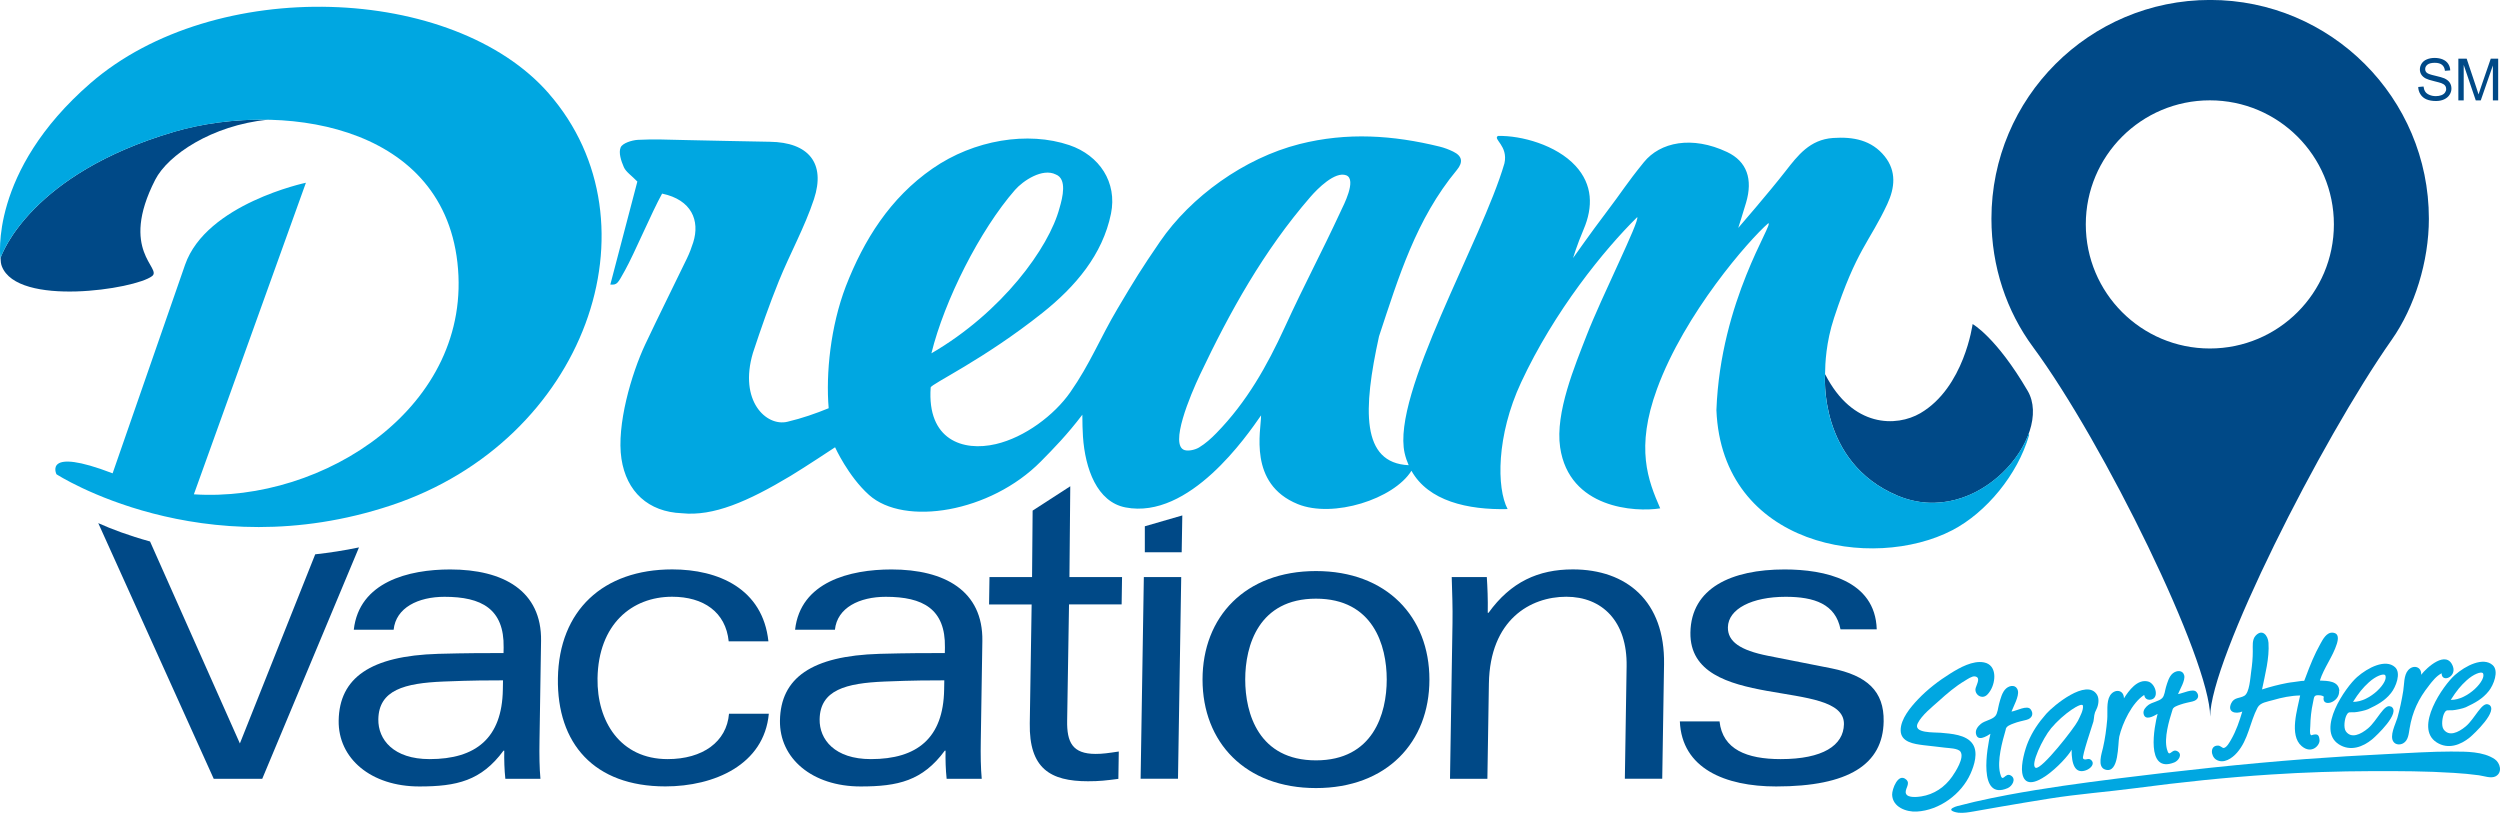 <svg viewBox="0 0 480.86 156.35" id="Layer_1" xmlns="http://www.w3.org/2000/svg">
  <defs>
    <style>.cls-1{fill:#004987;}.cls-2{fill:#00a7e1;}</style>
  </defs>
  <path d="m253.12,109.84c13.61,0,21.82,8.81,21.82,20.87s-8.21,20.87-21.82,20.87-21.82-8.81-21.82-20.87,8.21-20.87,21.82-20.87Zm0,36.41c11,0,13.61-8.98,13.61-15.55s-2.61-15.55-13.61-15.55-13.61,8.98-13.61,15.55,2.61,15.55,13.61,15.55Z" class="cls-1"></path>
  <path d="m68.05,121.12c1.03-9.2,10.54-11.59,18.54-11.59,10.21,0,17.63,4.1,17.48,13.76l-.3,19.09c-.05,2.94-.01,5.33.18,7.42h-6.75c-.19-1.78-.24-3.63-.21-5.41h-.15c-4.28,5.8-8.99,6.88-16.19,6.88-9.32,0-15.63-5.41-15.51-12.68.13-8.19,6.07-12.44,19.15-12.83,5.43-.15,9.18-.15,12.56-.15l.02-1.08c.12-7.42-4.25-9.74-11.37-9.74-5.07,0-9.36,2.09-9.79,6.34h-7.64Zm28.7,9.74c-2.42,0-5.95,0-11.46.23-7.49.31-12.43,1.62-12.52,7.27-.06,3.87,2.89,7.65,9.86,7.65,8.88,0,13.94-4.02,14.09-13.37l.03-1.78Z" class="cls-1"></path>
  <path d="m147.88,137.27c-.89,9.82-10.5,13.99-19.9,13.99-13.73,0-20.87-8.27-20.67-20.79.21-13.06,8.7-20.95,21.99-20.95,8.88,0,17.42,3.71,18.5,13.84h-7.64c-.57-5.64-4.85-8.58-10.88-8.58-7.78,0-14.18,5.33-14.35,15.69-.13,8.27,4.38,15.54,13.48,15.54,6.75,0,11.36-3.32,11.81-8.73h7.63Z" class="cls-1"></path>
  <path d="m152.93,121.12c1.03-9.2,10.54-11.59,18.54-11.59,10.21,0,17.63,4.1,17.48,13.76l-.3,19.09c-.05,2.94-.01,5.33.18,7.42h-6.75c-.19-1.78-.24-3.63-.21-5.41h-.15c-4.28,5.8-8.99,6.88-16.19,6.88-9.32,0-15.63-5.41-15.51-12.68.13-8.19,6.07-12.44,19.15-12.83,5.44-.15,9.18-.15,12.56-.15l.02-1.08c.12-7.42-4.25-9.74-11.37-9.74-5.07,0-9.36,2.09-9.79,6.34h-7.64Zm28.7,9.74c-2.42,0-5.95,0-11.46.23-7.49.31-12.43,1.62-12.52,7.27-.06,3.87,2.89,7.65,9.86,7.65,8.88,0,13.94-4.02,14.09-13.37l.03-1.78Z" class="cls-1"></path>
  <path d="m198.61,98.22l7.25-4.69-.16,17.46h10.12l-.08,5.26h-10.12l-.36,22.34c-.07,4.17,1,6.42,5.48,6.42,1.32,0,2.39-.15,4.45-.46l-.08,5.26c-2.35.31-3.64.46-5.84.46-7.27,0-11.34-2.47-11.2-11.13l.36-22.88h-8.19l.08-5.26h8.19l.11-12.77Z" class="cls-1"></path>
  <path d="m220.01,110.99h7.19l-.62,38.8h-7.19l.62-38.8Zm.18-9.76l7.22-2.09-.12,7.09h-7.09v-5Z" class="cls-1"></path>
  <path d="m279.38,119.8c.05-2.94-.06-5.72-.15-8.81h6.75c.12,1.93.23,4.17.18,6.88h.15c4.28-5.95,9.6-8.35,16.21-8.35,10.35,0,17.74,6.11,17.55,18.24l-.35,22.03h-7.19l.34-21.64c.14-8.66-4.71-13.37-11.61-13.37s-14.68,4.41-14.88,16.7l-.29,18.32h-7.19l.48-29.99Z" class="cls-1"></path>
  <path d="m330.74,138.74c.58,5.41,5.24,7.27,11.78,7.27,8.08,0,12.08-2.63,12.15-6.72.14-9.04-29.77-2.16-29.53-17.62.14-8.58,7.9-12.14,18.11-12.14,7.64,0,17.44,2.01,17.73,11.52h-6.97c-.95-4.87-5.04-6.26-10.55-6.26-6.46,0-11.05,2.32-11.11,5.87-.04,2.71,2.28,4.41,7.77,5.49l12.15,2.4c6.88,1.39,10.14,4.41,10.04,10.2-.13,8.27-6.73,12.52-20.68,12.52-9.84,0-18.15-3.48-18.52-12.52h7.63Z" class="cls-1"></path>
  <path d="m351.05,71.96s-1.41,16.87,13.86,23.35c15.49,6.57,30.15-11.5,25.1-20.13-6.05-10.35-10.59-12.85-10.59-12.85,0,0-1.61,12.22-10.06,17.15-4.55,2.65-13.05,2.84-18.31-7.51Z" class="cls-1"></path>
  <path d="m33.42,25.37C6.05,33.43.44,48.63.1,49.63c.02.6.08,1.15.25,1.58,3.01,7.85,25.6,4.44,28.9,1.9,2.01-1.55-6.42-4.81.6-18.53,2.45-4.78,10.87-10.46,21.64-11.56-6.36-.12-12.66.75-18.07,2.34Z" class="cls-1"></path>
  <path d="m50.44,149.8l18.61-44.51c-2.87.6-5.68,1.03-8.42,1.33l-14.49,36.38-17.28-38.85c-4.04-1.11-7.41-2.38-9.96-3.53l22.21,49.18h9.33Z" class="cls-1"></path>
  <path d="m467.18,42.07c0,8.21-2.74,17.01-7.13,23.26-13.72,19.54-34.94,61.65-34.94,72.52,0-10.87-20.43-52.62-34.07-71.1-5.09-6.89-8-15.47-8-24.69,0-23.24,18.84-42.07,42.07-42.07s42.07,18.84,42.07,42.07Zm-42.13-22.77c-13.18,0-23.86,10.68-23.86,23.86s10.68,23.87,23.86,23.87,23.86-10.68,23.86-23.87-10.68-23.86-23.86-23.86Z" class="cls-1"></path>
  <path d="m380.02,132.28c-.28.85.43,1.77,1.32,1.75.71-.02,1.16-.66,1.5-1.2,1.07-1.74,1.29-4.93-1.23-5.42-2.14-.42-4.69,1.02-6.42,2.1-2.25,1.4-4.45,3.08-6.28,5.01-1.4,1.47-3.34,3.77-3.33,5.94,0,2.31,2.6,2.64,4.38,2.87,1.39.18,2.78.29,4.16.48.66.09,2.48.1,2.95.75.85,1.17-.97,3.92-1.59,4.82-1.42,2.03-3.49,3.43-5.96,3.81-.67.1-2.51.33-2.9-.5-.4-.87.97-1.92.02-2.75-1.55-1.37-2.73,1.87-2.7,2.92.08,2.37,2.7,3.35,4.73,3.24,4.37-.24,8.6-3.35,10.35-7.29.72-1.61,1.51-4.07.42-5.7-1.22-1.84-4.22-1.99-6.17-2.17-1.16-.11-5.43.16-4.39-1.85.83-1.6,2.65-3.01,3.97-4.2,1.59-1.44,3.26-2.88,5.11-3.97.44-.26,1.34-.91,1.9-.82,1.15.18.41,1.39.16,2.2-.13.39.04-.13,0,0Z" class="cls-2"></path>
  <path d="m385.78,140.36c.04-.7.96-.99,1.56-1.22.81-.32,1.7-.49,2.41-.67,1.19-.3,1.45-1.25.82-2.05-.67-.85-2.67.31-3.67.45.37-.99,1.49-2.95,1.23-4.02-.27-1.15-1.46-1.12-2.25-.44-.79.68-1.11,2.04-1.37,2.99-.19.68-.26,1.79-.73,2.33-.63.72-2.01.87-2.78,1.51-.53.44-1.07,1.1-.94,1.85.28,1.61,1.94.59,2.79.05-.64,2.58-2.48,12.95,3.32,10.45.86-.37,1.7-1.76.63-2.41-1.2-.74-1.58,1.7-2.1-.47-.58-2.43.41-6.03,1.09-8.36Z" class="cls-2"></path>
  <path d="m417.85,136.62c.04-.63.93-.88,1.51-1.09.78-.28,1.64-.44,2.33-.6,1.15-.27,1.4-1.12.79-1.83-.65-.76-2.59.27-3.55.4.35-.88,1.44-2.64,1.19-3.6-.26-1.03-1.42-1-2.18-.4-.76.61-1.07,1.83-1.33,2.67-.19.61-.25,1.6-.71,2.09-.61.65-1.94.78-2.69,1.35-.51.39-1.03.98-.91,1.65.27,1.43,1.87.53,2.7.05-.62,2.3-2.4,11.57,3.21,9.34.83-.33,1.64-1.57.61-2.15-1.16-.66-1.53,1.52-2.03-.42-.56-2.17.39-5.39,1.05-7.47Z" class="cls-2"></path>
  <path d="m402.26,146.22c-.59-.59-1.12.18-1.59-.32-.3-.33,1.86-6.64,1.99-7.13.1-.4.09-.79.16-1.18.09-.48.16-.66.41-1.15.4-.79.6-2.01.12-2.81-1.98-3.24-8.44,2.15-9.76,3.66-1.55,1.76-2.66,3.43-3.49,5.39-.62,1.46-1.41,4.31-1.14,5.99.82,5.15,8.34-2.29,9.5-4.46-.02,2.76.65,4.7,2.74,3.96.93-.33,1.77-1.23,1.06-1.94Zm-7.78-6.1c2.44-2.91,6.04-5.21,6.16-4.38.12.83-.5,1.95-.96,2.9-.63,1.3-7,9.49-8.13,9.04-1.13-.44,1.39-5.72,2.94-7.56Z" class="cls-2"></path>
  <path d="m413.44,134.6c2.04-.05,1.24-3.13-.28-3.52-2.05-.52-3.71,1.77-4.63,3.24-.02-1.73-1.86-1.86-2.68-.53-.75,1.22-.42,3.25-.54,4.61-.16,1.82-.4,3.65-.81,5.43-.25,1.08-1.16,3.68.42,4.19,2.72.89,2.41-5.04,2.71-6.34.6-2.58,2.44-6.5,4.79-8.01.09.55.44.93,1.03.92Z" class="cls-2"></path>
  <path d="m449.96,132.87c-.12-1.93-2.29-1.91-3.75-1.97.79-2.47,2.49-4.59,3.26-7.04.28-.9.46-2.05-.77-2.17-1.19-.12-1.92,1.3-2.39,2.15-.55.98-1.04,1.99-1.49,3.02-.45,1.03-.89,2.17-1.45,3.67-.26.69-.05.31-1,.49-.81.15-1.64.19-2.46.35-1.63.31-3.24.73-4.82,1.24.58-2.85,1.44-6.03,1.24-8.97-.09-1.39-1.17-2.77-2.47-1.38-.72.78-.54,2.01-.55,2.98,0,1.32-.12,2.63-.31,3.93-.18,1.21-.31,4.06-1.31,4.66-.88.53-1.96.26-2.52,1.43-.82,1.71.8,2.15,2.12,1.6-.54,1.84-1.19,3.74-2.15,5.4-.24.41-.84,1.56-1.43,1.61-.26.02-.62-.45-1.07-.46-1.63-.04-1.42,2.05-.38,2.7,1.44.89,3.09-.27,4.02-1.34,2.2-2.52,2.45-5.82,3.94-8.65.54-1.02,1.87-1.13,2.97-1.46,1.71-.5,3.45-.86,5.23-.89-.5,2.6-2.16,7.64.28,9.73,1.93,1.66,3.53-.16,3.45-1.14-.08-.99-.36-1.22-1.19-1.05-1.14.24.1.5-.49.04-.28-.22-.1-1.39-.1-1.7.03-1.51.19-3.04.52-4.52.22-.97.12-1.41.97-1.41.71,0,.95.16,1.11.28-.54,2.17,3.09,1.2,2.95-1.13-.04-.58.04.69,0,0Z" class="cls-2"></path>
  <path d="m467.2,131.85c.69-.88,1.42-1.82,2.43-2.35,0,1.89,2.93.73,2.17-1.33-1.21-3.26-5.04.22-6.1,1.62.11-1.57-1.51-2.01-2.5-.89-.87.97-.75,2.79-.95,3.98-.28,1.75-.65,3.5-1.13,5.21-.33,1.14-1.61,3.51-.71,4.64.43.54,1.23.57,1.81.25,1.01-.55,1.08-1.85,1.25-2.85.53-3.22,1.71-5.72,3.74-8.28Z" class="cls-2"></path>
  <path d="m478.67,135.53c-1.26-.67-2.64,2.71-4.39,4.18-1.46,1.22-3.24,2-4.26.59-.51-.71-.24-2.45.12-3.12.4-.75.58-.51,1.55-.56.58-.03,2.07-.34,2.6-.59,1.78-.84,3.22-1.6,4.42-3.12.91-1.14,2-3.84.75-4.97-1.81-1.64-5.21.08-7.29,1.91-2.19,1.92-7.89,10.09-3.52,12.93,2.24,1.45,4.67.48,6.39-.93.76-.62,5.7-5.24,3.65-6.34-.16-.09.26.14,0,0Zm-1.12-6.08c.87,1.22-2.88,5.24-6.16,5.17,1.1-1.74,1.88-2.69,3.04-3.75,1.38-1.26,2.76-1.7,3.12-1.42Z" class="cls-2"></path>
  <path d="m459.87,135.91c-1.26-.67-2.64,2.71-4.39,4.18-1.46,1.22-3.24,2-4.26.59-.51-.71-.24-2.45.12-3.12.4-.75.58-.51,1.55-.56.58-.03,2.07-.34,2.6-.59,1.78-.84,3.22-1.6,4.42-3.12.91-1.14,2-3.84.75-4.97-1.81-1.64-5.21.08-7.29,1.91-2.19,1.92-7.89,10.09-3.52,12.93,2.24,1.45,4.67.48,6.39-.93.76-.62,5.7-5.24,3.65-6.34-.16-.09.26.14,0,0Zm-1.12-6.08c.87,1.22-2.88,5.24-6.16,5.17,1.1-1.74,1.88-2.69,3.04-3.75,1.38-1.26,2.76-1.7,3.12-1.42Z" class="cls-2"></path>
  <path d="m471.78,144.55c-4.2,0-8.43.29-12.62.49-5.23.25-10.46.57-15.68.96-12.08.92-24.13,2.24-36.16,3.74-7.07.89-14.14,1.85-21.15,3.16-2.11.4-4.22.83-6.32,1.31-.82.19-1.64.39-2.46.61-.59.15-1.24.26-1.78.57-.98.56.7.89,1.08.93,1.01.09,1.96-.08,2.95-.25,1.73-.31,3.45-.61,5.18-.91,3.12-.54,6.25-1.06,9.38-1.56,5.52-.88,11.05-1.28,16.59-2.01,8.65-1.14,17.32-2.06,26.03-2.62,6.45-.42,12.91-.63,19.36-.65,5.28-.02,10.56,0,15.83.34,1.61.1,3.22.24,4.81.46.93.13,2.36.67,3.22.19,1.38-.77.82-2.6-.18-3.28-2.21-1.51-5.54-1.47-8.08-1.47-.82,0,8.44,0,0,0Z" class="cls-2"></path>
  <path d="m105.54,17.96C87.23-3,41.33-4.77,17.4,16-2.2,33.02.08,49.69.08,49.69c0,0,5.02-15.98,33.34-24.31,19.81-5.83,51.47-2.09,54.56,25.1,3.14,27.66-25.77,46.25-50.69,44.6l21.55-59.93s-19.14,4.03-23.24,15.77c-1.34,3.84-7.3,20.99-13.94,40.12-13.49-5.18-10.8.18-10.8.18,0,0,27.9,18.08,64.34,5.99,37.46-12.43,52.15-54.28,30.34-79.24Z" class="cls-2"></path>
  <path d="m390.21,83.37c-2.98,8.27-13.92,16.76-25.31,11.93-15.27-6.48-13.86-23.35-13.86-23.35.02-2.05.18-6.09,1.73-10.81,4.34-13.22,6.84-14.59,10.24-21.89,1.45-3.11,1.8-6.31-.5-9.18-2.51-3.12-6.02-3.8-9.94-3.53-4.46.31-6.77,3.35-9.13,6.38-3.27,4.2-9.1,10.92-9.1,10.92,0,0,.87-2.69,1.51-4.87,1.33-4.5.16-7.92-3.64-9.72-6.77-3.2-12.89-1.92-16.02,1.95-3.47,4.28-4.03,5.44-7.36,9.82-2.64,3.47-6.26,8.61-6.26,8.61,0,0,.73-2.46,2.03-5.51,1.84-4.31,1.77-8.6-1.56-12.22-3.7-4.02-10.45-5.86-14.91-5.75-1.06.59,2,1.88,1.24,5.27-4.3,14.84-21.73,44.33-19.2,55.72.19.84.46,1.61.78,2.34-9.16-.42-8.8-10.7-5.7-24.8,3.78-11.43,7.14-22.54,14.95-31.96,1.24-1.5,1.1-2.69-.69-3.56-.84-.41-1.74-.75-2.65-.97-8.86-2.17-17.7-2.81-26.93-.47-10.6,2.69-20.88,10.11-26.81,18.76-3.66,5.35-4.84,7.28-8.15,12.86-3.41,5.75-5.28,10.63-9.11,16.11-3.08,4.41-8.75,8.67-14.31,9.97-6.35,1.49-13.26-.82-12.54-10.89.05-.66,10.14-5.31,21.51-14.36,6.33-5.04,11.56-11.18,13.17-19.07,1.23-6.02-2.21-11.21-8-13.18-7.97-2.71-18.35-1.03-26.32,4.5-8.17,5.66-13.2,13.71-16.68,22.65-2.95,7.72-3.86,16.8-3.3,23.45-2.46,1.01-5.15,1.95-7.96,2.61-4.05.95-9.35-4.01-6.61-13.25,1.53-4.64,3.14-9.25,4.97-13.78,2.15-5.31,4.98-10.38,6.77-15.79,2.29-6.95-1.06-10.94-8.48-11.04-5.42-.08-10.84-.23-16.26-.33-3.04-.06-6.1-.21-9.13-.04-1.18.07-2.96.64-3.31,1.45-.44,1.02.09,2.62.61,3.8.41.93,1.46,1.59,2.6,2.77l-5.2,19.82c1.34.08,1.4-.18,2.84-2.77,1.76-3.16,5.16-11.21,7.12-14.73,5.69,1.19,7.3,5.19,5.99,9.37-.33,1.05-.73,2.1-1.21,3.09-2.66,5.51-5.4,10.98-8.01,16.51-2.67,5.67-5.57,15.61-4.59,22.04.96,6.31,5.15,10.22,11.64,10.47,6.01.63,12.65-2.24,20.87-7.17,2.71-1.63,8.58-5.52,8.58-5.52,0,0,2.51,5.57,6.53,9.17,6.79,6.08,23.35,3.38,33.05-6.44,2.46-2.49,5.1-5.19,7.98-8.99,0,1.6.05,3.04.12,4.2.42,6.2,2.7,12.57,8.18,13.63,12.3,2.38,23.37-13.81,26.08-17.71,0,2.89-2.53,13.17,7.05,17.07,6.81,2.77,18.48-.97,21.87-6.41,3.26,5.82,10.8,7.55,18.5,7.37-2.13-4.02-2.18-14.13,2.59-24.36,6.41-13.76,15.96-25.5,22.34-31.8.52.7-6.91,15.45-9.74,22.77-2.22,5.75-6.07,14.83-5.09,21.51,1.73,11.78,14.41,12.51,19.25,11.74-2.35-5.4-4.79-11.54-.62-22.96,5.32-14.55,17.68-28.64,21.4-31.88,1.22-.13-9.19,14.82-9.97,35.95,1.08,26.25,30.06,31.06,45.38,23.09,6.57-3.42,12.55-10.72,14.74-18.2.05-.18.03-.31-.02-.43Zm-194.98-46.84c1.54-1.76,5.28-4.27,7.85-2.97,2.19.85,1.32,4.39.71,6.46-2.03,7.64-11.04,20.04-24.64,27.94,2.5-10.17,9.33-23.71,16.08-31.43Zm62.76,3.88c-4.17,8.97-6.78,13.63-10.91,22.62-3.35,7.29-7.25,14.28-13.12,20.28-.99,1.02-2.09,2.01-3.33,2.76-.74.45-2.01.73-2.76.51-3.01-.88,1.09-10.6,2.96-14.55,5.72-12.04,12.19-23.75,21.24-34.18,1.35-1.56,4.7-4.93,6.85-4.14,2.15.79-.64,6.06-.94,6.71Z" class="cls-2"></path>
  <path d="m465.15,16.73l1-.09c.05.4.16.73.33.99.17.26.44.47.81.62.36.16.78.24,1.23.24.41,0,.76-.06,1.07-.18.31-.12.54-.29.69-.5.15-.21.23-.44.23-.69s-.07-.47-.22-.66c-.15-.19-.39-.35-.72-.47-.22-.08-.69-.21-1.43-.39-.74-.18-1.25-.34-1.55-.5-.38-.2-.67-.45-.86-.75-.19-.3-.28-.63-.28-1,0-.4.12-.78.35-1.14.23-.35.56-.62,1.01-.8.44-.18.93-.27,1.47-.27.59,0,1.12.1,1.57.29.45.19.8.47,1.05.85.24.37.38.79.39,1.26l-1.02.08c-.05-.51-.24-.89-.56-1.15-.32-.26-.78-.39-1.4-.39s-1.11.12-1.4.35c-.29.23-.44.52-.44.85,0,.29.1.53.31.71.2.19.74.38,1.6.57.86.2,1.46.37,1.78.51.47.22.81.49,1.03.82.22.33.33.71.33,1.14s-.12.83-.37,1.21c-.24.38-.6.67-1.05.88-.46.21-.97.31-1.55.31-.73,0-1.34-.11-1.83-.32-.49-.21-.88-.53-1.15-.96-.28-.42-.43-.91-.44-1.44Z" class="cls-1"></path>
  <path d="m472.85,19.31v-8.02h1.6l1.9,5.68c.18.53.3.93.38,1.19.09-.29.23-.72.43-1.29l1.92-5.58h1.43v8.02h-1.02v-6.72l-2.33,6.72h-.96l-2.32-6.83v6.83h-1.02Z" class="cls-1"></path>
</svg>
